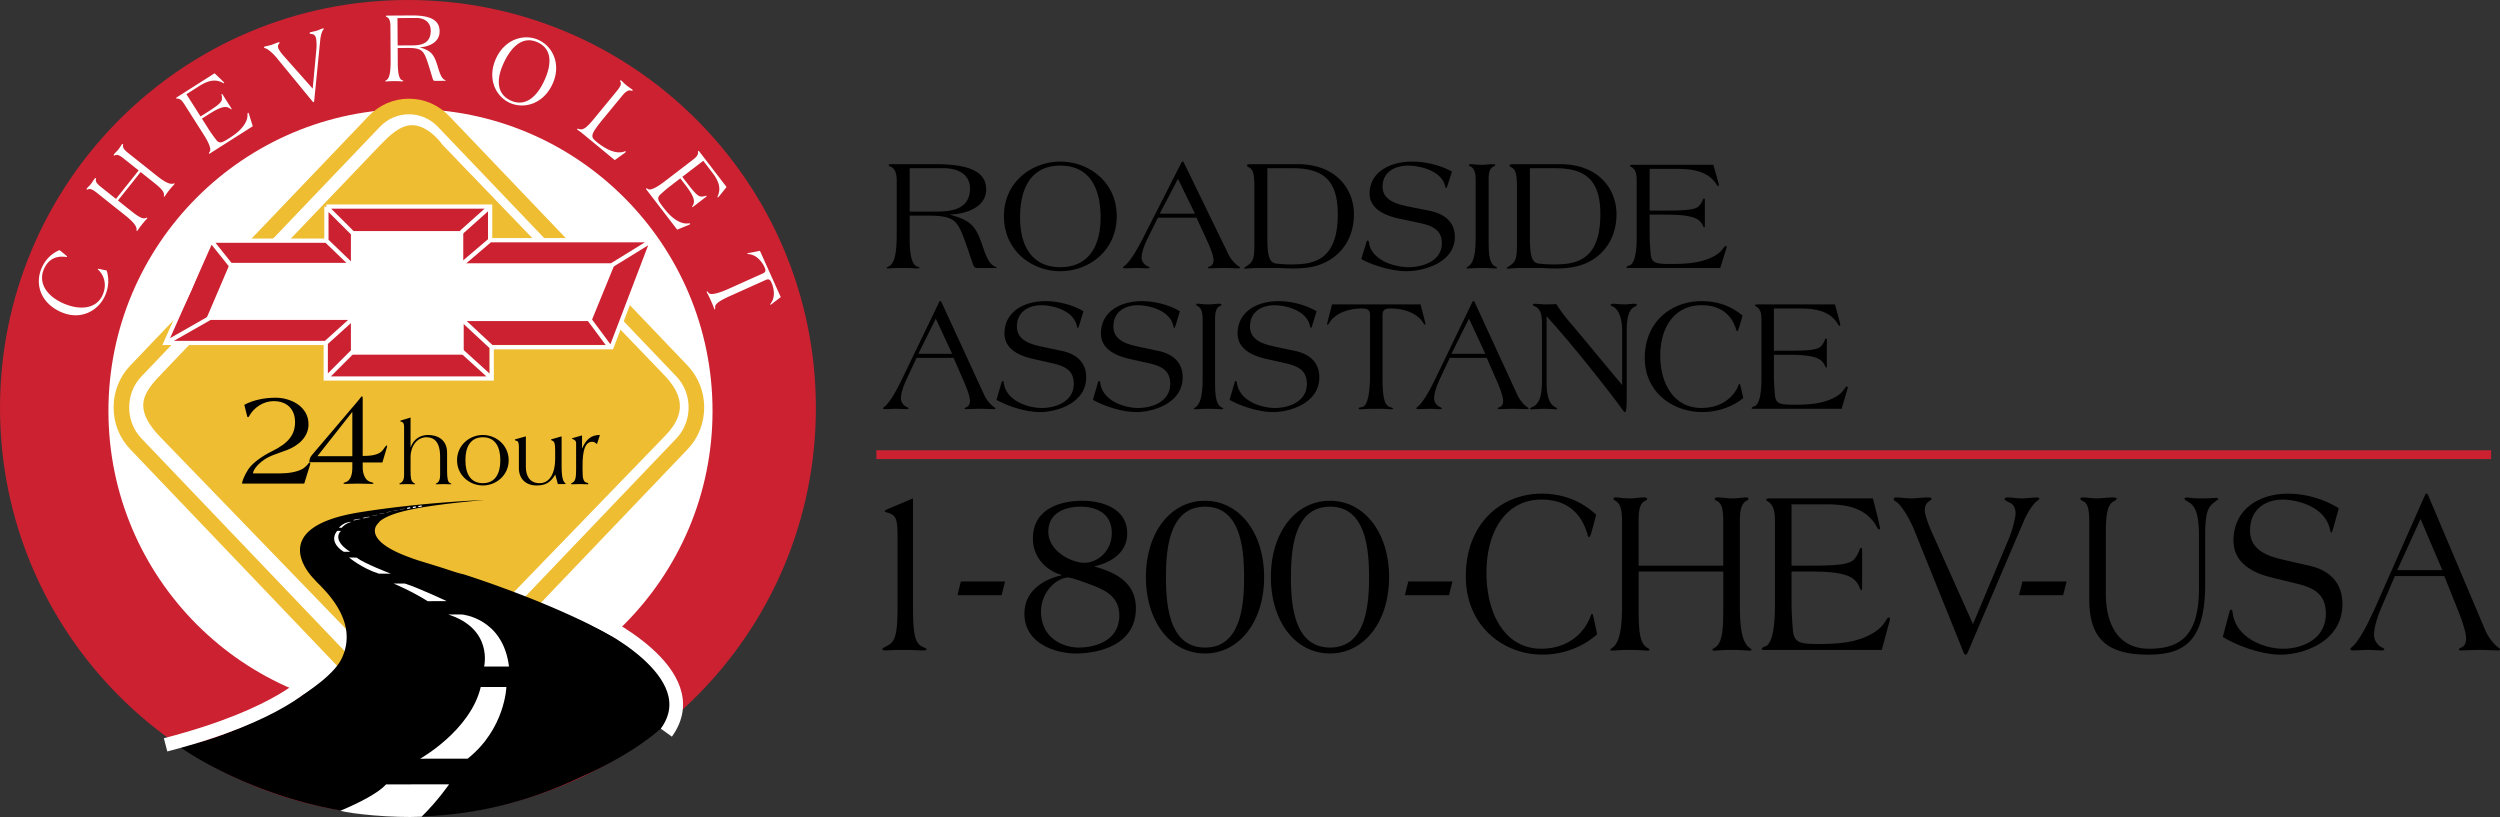 <svg xmlns="http://www.w3.org/2000/svg" width="2500" height="817" viewBox="0 0 447.938 146.386"><rect x="0" y="0" width="447.938" height="146.386" fill="#333333" stroke="none"/><path fill="none" stroke="#cc2131" stroke-width="1.581" d="M157.021 81.467h289.328"/><path d="M162.993 42.846c0 2.312.243 4.535 1.351 4.91.189.058.433.145.433.232 0 .058-.216.115-.541.115-.271 0-.757-.086-2.378-.086-2.026 0-2.647.086-2.756.086-.108 0-.243-.028-.243-.115 0-.058.243-.174.433-.29.919-.49 1.378-2.022 1.378-5.747v-9.59c0-.924-.162-2.108-1.054-2.483-.297-.116-.405-.231-.405-.318s.135-.144.541-.144h7.945c7.188 0 8.999 2.021 8.999 4.534 0 3.668-4.703 4.477-6.405 4.477v.058c3.108.924 4.325 1.53 5.514 4.881.513 1.386 1.053 3.466 2.106 4.188.46.318.649.232.649.376 0 .058-.026.086-.188.086h-3.108c-.594 0-.729-.058-.973-.78-.595-1.762-1.433-4.274-2-5.603-1.081-2.514-2.108-3.004-6.351-3.004h-2.946v4.217h-.001zm0-4.938h5c2.729 0 5.81-.548 5.81-4.13 0-2.656-2.378-3.64-4.648-3.64h-6.161v7.77h-.001zM179.879 38.716c0-6.123 5.026-9.761 10.106-9.761 5.081 0 10.107 3.638 10.107 9.761 0 6.238-5.026 9.878-10.107 9.878-5.08 0-10.106-3.64-10.106-9.878zm17.321.26c0-5.429-2.08-9.3-7.215-9.3-5.134 0-7.215 3.871-7.215 9.3 0 5.026 2.081 8.896 7.215 8.896 5.136 0 7.215-3.87 7.215-8.896zM207.464 39.005l-1.729 3.495c-.54 1.067-1.188 2.57-1.188 3.696 0 .491.269.954.674 1.271.325.26.757.318.757.49 0 .088-.162.116-.405.116-.649 0-1.269-.058-1.891-.058-.648 0-1.324.058-1.973.058-.244 0-.487 0-.487-.145 0-.174.406-.376.568-.549 1.108-1.126 2.135-3.061 2.784-4.274l7.107-13.979c.055-.116.108-.172.188-.172h.054c.083 0 .19.114.19.172l7.973 16.405c.377.78 1.025 1.589 1.701 2.079.244.174.406.261.406.318 0 .058-.027.145-.271.145-.783 0-1.702-.058-2.539-.058-.838 0-1.973.058-2.73.058-.135 0-.216-.028-.216-.086 0-.174.243-.202.514-.348.243-.144.486-.403.486-1.04 0-.778-.595-2.28-1.297-3.782l-1.756-3.812h-6.92zm3.596-6.96l-3.271 6.238h6.323l-3.052-6.238zM224.756 33.402c0-2.599-.352-3.09-1.027-3.437-.161-.116-.297-.174-.297-.318 0-.116.083-.23.812-.23h8.296c6.702 0 10.053 4.332 10.053 8.982 0 5.284-3.514 9.154-8.918 9.617-.676.058-1.379.086-2.081.086-.701 0-1.918-.086-3.161-.086h-3.081c-1.162 0-1.891.116-2.215.116-.108 0-.189-.029-.189-.086 0-.116.108-.174.297-.29 1.431-.866 1.512-1.53 1.512-4.534v-9.82h-.001zm2.324 9.3c0 3.582.514 4.42 1.676 4.535 1.108.116 1.865.144 2.515.144.674 0 1.35-.028 2.025-.086 3.838-.346 6.404-2.513 6.404-8.924 0-6.064-2.621-8.232-8.081-8.232h-4.539v12.563zM250.859 39.208c-2.216-.462-5.458-1.531-5.458-4.535 0-3.726 3.459-5.718 7.674-5.718 2.324 0 5.026.634 7.081 1.79l-.757 2.368c-.108.317-.216.606-.297.606-.082 0-.136-.26-.244-.606-.811-2.658-4.648-3.438-6.593-3.438-1.974 0-4.541.896-4.541 3.784 0 2.772 3.325 3.264 5.216 3.668l3.188.636c2.405.49 4.541 1.79 4.541 4.678 0 4.592-5.541 6.152-8.621 6.152-2.513 0-5.703-.924-7.863-2.022-.189-.086-.271-.144-.271-.173 0-.028.026-.115.055-.173l.891-2.917c.027-.115.108-.202.217-.202.081 0 .162.087.189.232.351 3.234 4.485 4.534 7.106 4.534 2.485 0 5.973-1.068 5.973-4.274 0-2.514-1.838-3.178-4.081-3.668l-3.405-.722zM264.399 32.333c0-.924-.054-2.166-1-2.542-.108-.058-.189-.086-.189-.202 0-.172.081-.172.433-.172.324 0 .919.114 1.919.114.622 0 1.27-.114 1.891-.114.108 0 .46 0 .46.144 0 .115-.054.203-.189.23-.919.29-1 1.416-1 2.542V42.5c0 2.628 0 4.678 1.216 5.256.217.086.298.174.298.26 0 .058-.135.086-.298.086-.243 0-1.081-.086-2.377-.086-1.514 0-2.243.086-2.486.086-.216 0-.324-.028-.324-.115 0-.058.189-.146.378-.29 1.189-.809 1.271-3.35 1.271-5.198V32.333h-.003zM271.8 33.402c0-2.599-.352-3.09-1.026-3.437-.162-.116-.298-.174-.298-.318 0-.116.082-.23.811-.23h8.297c6.701 0 10.052 4.332 10.052 8.982 0 5.284-3.513 9.154-8.918 9.617a24.45 24.45 0 0 1-2.08.086c-.702 0-1.919-.086-3.162-.086h-3.081c-1.16 0-1.891.116-2.215.116-.108 0-.189-.029-.189-.086 0-.116.108-.174.297-.29 1.433-.866 1.514-1.53 1.514-4.534v-9.82h-.002zm2.323 9.3c0 3.582.514 4.42 1.676 4.535 1.108.116 1.865.144 2.514.144.676 0 1.352-.028 2.027-.086 3.837-.346 6.404-2.513 6.404-8.924 0-6.064-2.622-8.232-8.08-8.232h-4.541v12.563zM295.578 42.211c0 1.127.081 2.223.189 3.351.162 1.588.919 1.732 3.677 1.732 2.621 0 5.566-.144 7.917-1.53.865-.521 1.162-.954 1.622-1.561.081-.085.162-.144.243-.144s.135.058.135.144c0 .087 0 .202-.054.347l-1.081 3.466h-16.431c-.271 0-.379 0-.379-.086 0-.116.136-.26.487-.346 1.27-.375 1.351-3.668 1.351-5.026v-10.08c0-1.098-.053-2.08-1.026-2.599-.108-.058-.189-.088-.189-.174 0-.174.324-.174.567-.174h14.377l.486 1.676c.216.722.514 1.876.514 1.993 0 .087-.081.116-.163.116-.081 0-.188-.144-.27-.29-1.379-2.137-3.757-2.772-7.054-2.772h-4.919v7.48h2.622c3.891 0 5.539-.144 6.188-.808.405-.434.567-.75.756-1.212.055-.088.108-.146.189-.146.136 0 .136.174.136.462v4.246c0 .174 0 .462-.108.462-.054 0-.108-.058-.162-.144-.188-.434-.379-.809-.919-1.214-1.296-.924-4.485-.924-6.08-.924h-2.622v3.755h.001zM164.226 64.127l-1.659 3.536c-.519 1.082-1.14 2.601-1.14 3.741 0 .497.26.964.648 1.285.31.263.726.322.726.497 0 .088-.156.117-.39.117-.622 0-1.217-.06-1.813-.06-.623 0-1.27.06-1.892.06-.233 0-.467 0-.467-.146 0-.175.389-.379.544-.555 1.063-1.14 2.048-3.098 2.669-4.326l6.818-14.145c.051-.117.103-.175.18-.175h.053c.077 0 .182.117.182.175l7.646 16.6c.362.79.984 1.607 1.633 2.104.233.176.389.264.389.322 0 .06-.025.146-.26.146-.75 0-1.632-.06-2.436-.06s-1.892.06-2.618.06c-.129 0-.208-.029-.208-.087 0-.177.233-.205.492-.352.233-.146.467-.409.467-1.052 0-.789-.57-2.309-1.245-3.829l-1.685-3.857h-6.634v.001zm3.447-7.043l-3.135 6.312h6.064l-2.929-6.312zM185.211 64.332c-2.125-.468-5.234-1.55-5.234-4.588 0-3.77 3.317-5.787 7.36-5.787 2.229 0 4.82.644 6.791 1.812l-.726 2.397c-.104.321-.207.614-.286.614-.077 0-.128-.264-.232-.614-.778-2.689-4.458-3.478-6.323-3.478-1.892 0-4.356.906-4.356 3.828 0 2.806 3.188 3.303 5.003 3.712l3.058.644c2.308.497 4.354 1.811 4.354 4.734 0 4.646-5.313 6.226-8.267 6.226-2.411 0-5.469-.936-7.543-2.047-.18-.087-.259-.147-.259-.175 0-.029.026-.118.053-.176l.855-2.951c.025-.117.104-.205.207-.205.077 0 .156.088.182.235.337 3.273 4.302 4.588 6.816 4.588 2.385 0 5.729-1.082 5.729-4.326 0-2.542-1.763-3.215-3.914-3.711l-3.268-.732zM202.497 64.332c-2.126-.468-5.236-1.55-5.236-4.588 0-3.77 3.318-5.787 7.361-5.787 2.229 0 4.821.644 6.79 1.812l-.726 2.397c-.104.321-.208.614-.285.614-.078 0-.13-.264-.232-.614-.779-2.689-4.458-3.478-6.324-3.478-1.893 0-4.354.906-4.354 3.828 0 2.806 3.188 3.303 5.002 3.712l3.058.644c2.306.497 4.354 1.811 4.354 4.734 0 4.646-5.313 6.226-8.268 6.226-2.411 0-5.469-.936-7.542-2.047-.182-.087-.259-.147-.259-.175a.66.66 0 0 1 .052-.176l.854-2.951c.027-.117.104-.205.207-.205.079 0 .156.088.182.235.337 3.273 4.303 4.588 6.816 4.588 2.385 0 5.729-1.082 5.729-4.326 0-2.542-1.762-3.215-3.914-3.711l-3.265-.732zM215.479 57.377c0-.936-.053-2.192-.959-2.573-.104-.058-.182-.088-.182-.204 0-.177.079-.177.416-.177.311 0 .881.118 1.84.118.597 0 1.218-.118 1.814-.118.103 0 .44 0 .44.146 0 .118-.051.206-.181.234-.881.293-.959 1.432-.959 2.573v10.286c0 2.66 0 4.735 1.166 5.319.208.088.286.175.286.262 0 .06-.13.088-.286.088-.233 0-1.036-.088-2.28-.088-1.451 0-2.151.088-2.384.088-.207 0-.312-.028-.312-.115 0-.06.182-.146.364-.293 1.14-.818 1.218-3.39 1.218-5.261V57.377h-.001zM226.979 64.332c-2.125-.468-5.234-1.55-5.234-4.588 0-3.77 3.317-5.787 7.359-5.787 2.229 0 4.821.644 6.791 1.812l-.725 2.397c-.104.321-.209.614-.286.614s-.13-.264-.232-.614c-.777-2.689-4.459-3.478-6.325-3.478-1.892 0-4.354.906-4.354 3.828 0 2.806 3.188 3.303 5.002 3.712l3.059.644c2.307.497 4.354 1.811 4.354 4.734 0 4.646-5.312 6.226-8.268 6.226-2.409 0-5.468-.936-7.542-2.047-.181-.087-.259-.147-.259-.175a.66.66 0 0 1 .052-.176l.856-2.951c.026-.117.103-.205.207-.205.078 0 .156.088.182.235.336 3.273 4.302 4.588 6.816 4.588 2.385 0 5.728-1.082 5.728-4.326 0-2.542-1.762-3.215-3.913-3.711l-3.268-.732zM254.528 54.542l.828 3.245c.026.116.053.203.053.292 0 .058 0 .115-.053.115-.103 0-.207-.145-.336-.32-1.14-1.929-3.811-2.601-5.754-2.601-.907 0-1.555.087-1.555 1.198v11.047c0 3.652.337 5.026 1.243 5.377.39.145.649.262.649.322 0 .087-.105.115-.287.115-.181 0-.803-.088-2.616-.088-2.048 0-2.747.088-3.007.088-.208 0-.233-.088-.233-.175 0-.146.285-.146.648-.233 1.036-.293 1.374-2.893 1.374-5.933v-10.52c0-1.111-.648-1.198-1.556-1.198-1.944 0-4.614.672-5.755 2.601-.128.176-.232.32-.336.32-.053 0-.053-.058-.053-.115 0-.089.026-.176.053-.292l.83-3.245h15.863zM259.757 64.127l-1.657 3.536c-.519 1.082-1.141 2.601-1.141 3.741 0 .497.259.964.647 1.285.312.263.726.322.726.497 0 .088-.155.117-.389.117-.623 0-1.219-.06-1.814-.06-.622 0-1.269.06-1.892.06-.233 0-.466 0-.466-.146 0-.175.389-.379.544-.555 1.062-1.14 2.047-3.098 2.669-4.326l6.817-14.145c.051-.117.103-.175.182-.175h.051c.077 0 .182.117.182.175l7.646 16.6c.361.79.984 1.607 1.632 2.104.233.176.389.264.389.322 0 .06-.026.146-.259.146-.752 0-1.634-.06-2.437-.06s-1.892.06-2.618.06c-.13 0-.207-.029-.207-.087 0-.177.233-.205.493-.352.232-.146.466-.409.466-1.052 0-.789-.57-2.309-1.245-3.829l-1.683-3.857h-6.636v.001zm3.448-7.043l-3.137 6.312h6.064l-2.927-6.312zM276.285 57.932c-.025-1.549-.207-2.631-1.398-3.098-.13-.058-.233-.146-.233-.205 0-.116.052-.205.336-.205.26 0 1.296.118 1.918.118.648 0 1.4-.028 1.944-.058.934 1.491 2.021 2.834 3.163 4.12l8.629 10.375v-9.761c0-2.484-.751-3.712-1.45-4.179-.337-.205-.596-.205-.596-.35 0-.146.154-.264.44-.264.388 0 1.503.118 2.021.118.543 0 1.243-.118 1.788-.118.362 0 .439.146.439.234s-.128.175-.414.322c-.647.292-1.399 1.081-1.399 4.237v11.836c0 1.549-.078 2.778-.26 2.778h-.052c-.259 0-.569-.674-2.176-2.749-3.162-4.091-7.827-9.996-11.871-14.408v11.894c0 2.981.752 3.859 1.322 4.239.363.263.544.263.544.41 0 .087-.078.115-.208.115-.311 0-1.141-.088-2.073-.088-.543 0-1.97.088-2.281.088-.182 0-.283-.028-.283-.115 0-.177.646-.293 1.035-.673.83-.818 1.114-1.987 1.114-4.587V57.932h.001zM311.732 58.253c-.207.672-.336 1.081-.466 1.081-.052 0-.156-.117-.182-.263-1.036-3.39-3.577-4.384-6.221-4.384-4.717 0-7.386 3.828-7.386 9.03 0 5.085 2.487 9.381 7.36 9.381 3.447 0 5.65-1.783 6.558-3.829.103-.263.155-.467.284-.467.078 0 .13.175.26.702l.415 1.812c-2.127 1.723-4.769 2.514-7.387 2.514-5.028 0-10.265-3.362-10.265-9.674 0-6.576 4.821-10.2 10.187-10.2 2.825 0 5.313.876 7.334 2.601l-.491 1.696zM317.841 67.371c0 1.141.078 2.251.181 3.39.156 1.607.882 1.754 3.525 1.754 2.515 0 5.339-.147 7.594-1.55.83-.524 1.115-.964 1.555-1.577.079-.087.156-.146.234-.146.077 0 .129.058.129.146 0 .087 0 .205-.052.351l-1.036 3.505h-15.759c-.259 0-.362 0-.362-.087 0-.117.13-.262.467-.35 1.218-.379 1.296-3.712 1.296-5.085v-10.2c0-1.111-.053-2.104-.985-2.63-.104-.059-.182-.088-.182-.176 0-.175.312-.175.544-.175h13.789l.467 1.695c.207.731.492 1.899.492 2.017 0 .087-.078.117-.156.117-.077 0-.181-.147-.259-.292-1.322-2.164-3.603-2.806-6.765-2.806h-4.717v7.569h2.515c3.731 0 5.312-.147 5.935-.819.389-.438.544-.759.727-1.228.051-.088.103-.145.181-.145.13 0 .13.175.13.467v4.296c0 .175 0 .467-.104.467-.051 0-.104-.058-.155-.146-.182-.439-.363-.818-.88-1.228-1.245-.935-4.303-.935-5.832-.935h-2.515v3.801h-.002zM163.584 108.77c0 5.938.623 6.616 1.901 7.212.31.127.552.212.519.381 0 .127-.243.17-.624.17-.863 0-1.865-.085-3.178-.085-2.281 0-3.041.085-3.421.085-.484 0-.691-.085-.691-.213 0-.168.276-.296.761-.551 1.485-.721 1.969-1.781 1.969-7.041V96.3c0-3.31-.242-3.987-1.796-4.455-.312-.085-.484-.085-.484-.211 0-.212.242-.297.622-.467l4.422-1.866v19.469zM171.547 106.648l.621-2.459h7.913l-.623 2.459h-7.911zM193.985 89.726c3.006 0 7.982 1.102 7.982 5.854 0 3.732-3.42 5.386-5.943 5.896l-.068-.085h.068v.085c3.214.933 7.499 2.502 7.499 7.507 0 6.617-6.668 8.103-10.781 8.103-3.489 0-9.19-1.698-9.19-7.126 0-4.285 3.732-6.236 6.635-6.872v-.085c-2.488-.678-5.114-2.969-5.114-6.489-.001-5.517 5.147-6.788 8.912-6.788zm6.565 20.572c0-3.012-1.934-4.2-3.973-5.091-.898-.382-4.664-1.823-5.355-1.738-2.453.338-4.698 3.01-4.698 6.106 0 4.54 3.663 6.448 6.806 6.448 2.902 0 7.22-1.23 7.22-5.725zm-6.253-9.461c2.383 0 4.906-2.119 4.906-5.301 0-3.776-3.075-4.752-5.598-4.752-2.349 0-5.77.85-5.77 4.497 0 3.478 4.147 5.556 6.462 5.556zM226.5 103.426v-.042c0 8.016-4.457 13.7-10.606 13.7-6.15 0-10.571-5.685-10.571-13.7 0-7.975 4.421-13.658 10.571-13.658 6.149 0 10.606 5.683 10.606 13.7zm-17.586 0c0 4.963.554 12.598 7.015 12.598 6.426 0 6.979-7.635 6.979-12.598s-.553-12.642-6.979-12.642c-6.462 0-7.015 7.679-7.015 12.642zM248.892 103.426v-.042c0 8.016-4.457 13.7-10.606 13.7-6.15 0-10.573-5.685-10.573-13.7 0-7.975 4.423-13.658 10.573-13.658 6.149 0 10.606 5.683 10.606 13.7zm-17.586 0c0 4.963.553 12.598 7.013 12.598 6.427 0 6.98-7.635 6.98-12.598s-.554-12.642-6.98-12.642c-6.461 0-7.013 7.679-7.013 12.642zM251.708 106.648l.623-2.459h7.912l-.622 2.459h-7.913zM285.341 94.688c-.275.975-.449 1.568-.621 1.568-.069 0-.207-.17-.242-.383-1.382-4.92-4.768-6.361-8.291-6.361-6.289 0-9.848 5.557-9.848 13.105 0 7.382 3.317 13.617 9.812 13.617 4.595 0 7.532-2.588 8.74-5.557.14-.381.208-.679.381-.679.104 0 .173.255.346 1.019l.553 2.629c-2.834 2.504-6.357 3.647-9.847 3.647-6.703 0-13.683-4.878-13.683-14.039 0-9.543 6.426-14.804 13.578-14.804 3.766 0 7.084 1.273 9.777 3.775l-.655 2.463zM290.626 93.415c0-1.357-.069-3.182-1.278-3.732-.139-.085-.242-.127-.242-.298 0-.254.104-.254.553-.254.415 0 1.175.17 2.453.17.795 0 1.624-.17 2.418-.17.139 0 .588 0 .588.212 0 .17-.069.298-.241.34-1.176.424-1.278 2.077-1.278 3.732v7.933h15.167v-7.933c0-1.655-.104-3.309-1.278-3.732-.173-.042-.242-.17-.242-.34 0-.212.449-.212.587-.212.796 0 1.624.17 2.42.17 1.277 0 2.037-.17 2.453-.17.447 0 .552 0 .552.254 0 .171-.104.213-.241.298-1.209.551-1.278 2.375-1.278 3.732v14.932c0 2.714.103 6.446 1.624 7.635.24.212.482.338.482.423 0 .128-.138.17-.414.17-.311 0-1.243-.127-3.178-.127-1.659 0-2.73.127-3.042.127-.206 0-.379-.042-.379-.127 0-.128.103-.254.379-.382 1.556-.848 1.556-3.859 1.556-7.719v-5.939H293.6v5.939c0 3.859 0 6.871 1.554 7.719.277.128.381.254.381.382 0 .085-.173.127-.381.127-.311 0-1.381-.127-3.04-.127-1.935 0-2.868.127-3.179.127-.276 0-.415-.042-.415-.17 0-.085.242-.211.484-.423 1.52-1.188 1.624-4.921 1.624-7.635V93.415h-.002zM320.998 107.921c0 1.654.103 3.268.241 4.921.208 2.333 1.174 2.544 4.699 2.544 3.352 0 7.117-.211 10.123-2.246 1.105-.764 1.485-1.4 2.073-2.291.103-.128.207-.213.311-.213s.173.085.173.213c0 .127 0 .297-.069.508l-1.382 5.091h-21.008c-.345 0-.482 0-.482-.128 0-.168.173-.381.622-.508 1.624-.551 1.727-5.387 1.727-7.381V93.628c0-1.613-.067-3.055-1.312-3.818-.139-.084-.243-.127-.243-.254 0-.255.415-.255.727-.255h18.38l.622 2.459c.276 1.061.657 2.759.657 2.929 0 .126-.104.168-.208.168-.103 0-.241-.211-.345-.424-1.763-3.139-4.803-4.072-9.018-4.072h-6.288v10.987h3.351c4.975 0 7.083-.213 7.912-1.188.519-.636.726-1.104.968-1.781.069-.127.138-.213.242-.213.172 0 .172.256.172.679v6.236c0 .255 0 .678-.138.678-.068 0-.139-.085-.207-.212-.242-.637-.483-1.188-1.175-1.781-1.659-1.357-5.736-1.357-7.774-1.357h-3.351v5.512zM352.612 116.787c-.105.255-.209.508-.382.508h-.067c-.175 0-.277-.253-.382-.508l-8.707-21.591c-1.001-2.502-2.313-4.412-3.04-5.09-.449-.339-.726-.424-.726-.637 0-.254.14-.339.312-.339.934 0 1.899.17 2.867.17.898 0 1.866-.17 2.798-.17.416 0 .796 0 .796.297 0 .17-.312.255-.587.509-.312.255-.622.637-.622 1.527 0 .466.311 1.738 1.209 3.775l7.428 16.585 6.393-15.228c.863-2.036 1.244-4.242 1.244-4.539 0-1.061-.415-1.697-.969-1.951-.587-.297-1.001-.466-1.001-.679 0-.17.207-.297.414-.297.898 0 1.831.17 2.729.17.864 0 1.797-.17 2.695-.17.207 0 .38.085.38.254 0 .171-.312.213-.863.807-.898 1.018-1.555 2.29-2.108 3.604l-9.811 22.993zM361.75 106.648l.622-2.459h7.912l-.622 2.459h-7.912zM374.343 93.415c0-3.012-.622-3.352-1.071-3.605-.347-.169-.519-.254-.519-.425 0-.127.069-.254.379-.254.829 0 1.729.17 2.558.17s1.728-.17 3.04-.17c.242 0 .519.085.519.212 0 .085-.104.298-.483.467-1.383.594-1.451 3.309-1.451 5.938v10.648c0 5.726 2.419 9.84 7.705 9.84 5.423 0 8.981-2.078 8.981-10.815v-9.29c0-3.69-.517-5.43-1.899-6.193-.518-.296-.691-.424-.691-.594s.312-.212.415-.212c.312 0 .795.17 2.8.17.897 0 2.176-.085 2.453-.085.274 0 .379.085.379.169 0 .128-.311.298-.588.509-1.312.934-1.762 1.994-1.762 6.236v8.567c0 10.394-3.904 12.598-10.261 12.598-7.947 0-10.503-3.478-10.503-9.924V93.415h-.001zM407.164 103.511c-2.832-.68-6.979-2.248-6.979-6.66 0-5.472 4.423-8.398 9.812-8.398 2.972 0 6.427.933 9.052 2.63l-.966 3.479c-.14.466-.277.891-.38.891-.104 0-.174-.382-.312-.891-1.037-3.902-5.943-5.048-8.431-5.048-2.522 0-5.804 1.314-5.804 5.557 0 4.072 4.25 4.793 6.668 5.388l4.077.933c3.075.721 5.803 2.629 5.803 6.872 0 6.744-7.082 9.033-11.021 9.033-3.214 0-7.289-1.356-10.055-2.968-.242-.127-.345-.212-.345-.255 0-.042.034-.17.068-.255l1.14-4.285c.035-.168.14-.295.277-.295.104 0 .207.127.242.338.449 4.752 5.734 6.66 9.086 6.66 3.18 0 7.637-1.569 7.637-6.277 0-3.69-2.351-4.666-5.218-5.387l-4.351-1.062zM429.107 103.214l-2.211 5.133c-.69 1.568-1.521 3.774-1.521 5.429 0 .72.347 1.399.864 1.866.415.382.968.467.968.721 0 .127-.208.17-.519.17-.829 0-1.623-.085-2.419-.085-.829 0-1.691.085-2.521.085-.312 0-.621 0-.621-.213 0-.254.518-.551.725-.806 1.417-1.653 2.729-4.495 3.559-6.276l9.086-20.53c.07-.17.14-.255.242-.255h.069c.104 0 .242.17.242.255l10.192 24.093c.484 1.145 1.312 2.333 2.177 3.054.312.255.519.382.519.466 0 .085-.035.213-.347.213-1.001 0-2.176-.085-3.247-.085-1.07 0-2.522.085-3.489.085-.174 0-.276-.043-.276-.128 0-.253.31-.296.656-.508.312-.213.621-.594.621-1.526 0-1.146-.759-3.352-1.657-5.558l-2.246-5.599h-8.846v-.001zm4.596-10.224l-4.18 9.163h8.084l-3.904-9.163z"/><path d="M79.589 117.091a8.813 8.813 0 0 1-6.274 2.599 8.814 8.814 0 0 1-6.273-2.599l-43.02-43.02a8.815 8.815 0 0 1-2.599-6.274 8.81 8.81 0 0 1 2.599-6.273l43.02-43.02a8.814 8.814 0 0 1 6.273-2.599 8.81 8.81 0 0 1 6.274 2.599l43.02 43.02c3.458 3.46 3.458 9.088 0 12.548l-43.02 43.019z" fill="#fff" stroke="#c99945" stroke-width="1.715" stroke-miterlimit="2.613"/><path d="M73.093 146.185c40.367 0 73.093-32.725 73.093-73.092S113.459 0 73.093 0C32.726 0 0 32.726 0 73.093c0 40.367 32.726 73.092 73.093 73.092z" fill="#cc2131"/><path d="M73.548 127.763c29.889 0 54.121-24.229 54.121-54.119s-24.231-54.12-54.121-54.12-54.12 24.23-54.12 54.12c0 29.889 24.231 54.119 54.12 54.119z" fill="#fff"/><path d="M79.493 124.221c-1.663 1.741-3.668 1.315-6.021 1.315-2.353 0-4.771.426-6.436-1.315L24.331 79.519C22.667 77.777 21.75 75.464 21.75 73c0-2.462.917-4.777 2.581-6.519L67.037 21.78c1.664-1.742 3.875-2.701 6.229-2.701 2.353 0 4.564.959 6.227 2.701l42.708 44.702c3.435 3.595 3.435 9.443 0 13.037l-42.708 44.702z" fill="#fff" stroke="#eebd31" stroke-width="2.793" stroke-miterlimit="2.613"/><path d="M79.567 119.022c-1.529 1.58-3.563 2.451-5.727 2.451s-4.197-.871-5.727-2.451l-39.272-40.59c-1.529-1.582-3.174-3.604-3.174-5.84 0-2.236 1.954-4.246 3.484-5.827l38.962-40.762c1.529-1.582 3.528-3.576 5.691-3.576 2.164 0 4.234 1.794 5.51 3.547l39.271 40.791c4.56 4.497 3.99 7.981.253 11.667l-39.271 40.59z" fill="#eebd31"/><path d="M73.561 80.075h.047c.516-1.397 1.688-2.14 3.093-2.14 1.641 0 3.407.808 3.407 3.176v3.226c0 1.3.109 1.989.484 2.188.171.098.296.148.296.181 0 .05-.092.066-.156.066-.171 0-.749-.033-1.249-.033s-1.079.033-1.297.033c-.062 0-.109 0-.109-.066 0-.083.14-.099.265-.181.438-.312.516-.888.516-1.432v-3.225c0-2.797-1.14-3.521-2.468-3.521-1.673 0-2.83 1.613-2.83 3.554v2.533c0 1.202.079 1.76.563 2.09.156.098.281.165.281.197 0 .05-.046.05-.125.05-.265 0-.843-.033-1.297-.033-.454 0-1.031.033-1.296.033-.079 0-.141-.017-.141-.082 0-.051.141-.1.297-.198.484-.297.562-.854.562-1.398v-8.67c0-.444-.125-.807-.562-.889-.063-.017-.14-.032-.14-.099 0-.032.094-.099.14-.099l1.718-.526v5.265h.001zM86.517 77.936c2.359 0 4.624 1.81 4.624 4.525 0 2.715-2.265 4.524-4.624 4.524-2.359 0-4.625-1.81-4.625-4.524 0-2.716 2.265-4.525 4.625-4.525zm0 8.637c2.312 0 3.14-1.875 3.125-4.112.016-2.238-.812-4.113-3.125-4.113-2.313 0-3.141 1.875-3.125 4.113-.016 2.237.812 4.112 3.125 4.112zM94.222 78.183v5.512c0 1.513.656 2.879 2.453 2.879 1.937 0 2.796-1.99 2.796-4.311v-1.611c0-1.218-.125-1.498-.499-1.694-.109-.05-.251-.083-.251-.182 0-.032.032-.049.142-.083l1.765-.51v5.512c0 .79.047 2.32.547 2.781.109.114.173.146.173.197 0 .049-.079.065-.25.065h-1.142l-.468-1.712c-.827 1.382-1.672 1.959-3.342 1.959-2.001 0-3.173-1.268-3.173-3.077V80.19c0-.954-.14-1.151-.453-1.217-.187-.051-.28-.083-.28-.182 0-.049.077-.083.171-.1l1.811-.508zM106.958 79.582c-.188-.165-.421-.429-.844-.429-1.312 0-1.733 1.662-1.733 4.262v1.004c0 1.218.14 1.989.766 2.072.171.017.265.082.265.198 0 .082-.046.082-.125.082-.265 0-.843-.033-1.389-.033-.548 0-1.125.033-1.392.033-.077 0-.187-.033-.187-.082 0-.067.109-.148.265-.214.5-.264.641-.839.641-2.353v-4.771c0-.329-.267-.543-.532-.643-.125-.031-.234-.099-.234-.131s.094-.065.204-.099l1.624-.461v2.304h.032c.703-1.613 1.625-2.387 3.171-2.387l-.532 1.648zM43.356 86.65c0-.268.348-1.344 1.113-2.539.834-1.246 2.621-2.444 4.198-3.226 3.085-1.49 4.199-3.053 4.199-5.252 0-2.442-1.577-3.761-3.828-3.761-1.831 0-3.571 1.123-4.453 2.783-.023.049-.069.099-.138.099-.07 0-.141-.05-.141-.099l-.533-2.125c1.694-.903 3.735-1.27 5.614-1.27 2.668 0 5.892 1.539 5.892 4.763 0 2.346-1.926 3.885-3.874 4.617l-2.414.88c-2.296.831-3.664 2.59-3.664 3.298h4.941c1.206 0 2.9-.196 3.99-.83.278-.172.881-.71 1.043-1.003.07-.071.093-.121.162-.121.093 0 .139.097.139.17 0 .122-.046.22-.139.538l-.951 3.077H43.356v.001z"/><path d="M64.985 82.865v.903c0 1.172.488 2.297 1.277 2.541.347.122.648.171.648.268 0 .098-.023.122-.278.122-1.021 0-1.693-.049-2.575-.049s-1.554.049-2.134.049c-.255 0-.371 0-.371-.122 0-.097.139-.097.417-.194.766-.294 1.16-1.173 1.16-2.614v-.952h-7.702c0-.807.349-1.149.719-1.588l7.934-9.331c.208-.245.395-.514.581-.734.046-.074.116-.146.185-.146.07 0 .139.073.139.367v10.308c1.044 0 2.877-.048 3.597-1.05.185-.27.37-.513.486-.659.118-.122.187-.171.233-.171.047 0 .069.024.069.073 0 .024 0 .073-.046.269l-.812 2.712h-3.527v-.002zm-8.118-1.124h6.263V73.85h-.047l-6.216 7.891z"/><path d="M11.515 45.496c.335.279.538.45.509.518-.013.026-.103.053-.192.029-2.175-.314-3.333.766-3.946 2.151-1.096 2.471.468 4.836 3.436 6.151 2.901 1.284 5.929 1.065 7.061-1.487.801-1.806.295-3.411-.662-4.403-.124-.12-.229-.2-.199-.267.018-.041.13-.024.459.041l1.13.241c.49 1.548.327 3.133-.282 4.503-1.167 2.635-4.3 4.529-7.901 2.935-3.751-1.662-4.698-5.102-3.453-7.913.657-1.479 1.734-2.561 3.187-3.185l.853.686zM17.319 34.516c-.457-.363-1.089-.829-1.599-.569-.065.023-.107.046-.165.001-.085-.068-.057-.103.063-.255.111-.139.371-.35.714-.78.212-.267.377-.592.591-.857.036-.046.156-.198.227-.142.058.046.081.103.05.172-.172.508.356.987.913 1.43l2.669 2.123 4.062-5.1-2.669-2.124c-.556-.443-1.14-.851-1.599-.569-.061.046-.121.035-.179-.01-.071-.057.049-.208.086-.259.212-.267.492-.501.704-.768.343-.431.489-.732.602-.866.119-.152.147-.187.232-.119.058.045.044.091.036.161-.139.555.457 1.066.913 1.43l5.023 3.998c.914.727 2.197 1.691 3.004 1.499.135-.025.243-.071.271-.049.042.035.021.092-.054.18-.083.106-.375.385-.895 1.036-.443.558-.687.951-.771 1.061-.056.07-.116.116-.145.093-.042-.034-.058-.104-.026-.229.131-.75-.882-1.556-2.181-2.591l-1.997-1.59-4.062 5.101 1.998 1.59c1.299 1.033 2.311 1.84 3.013 1.544.12-.058.191-.058.235-.024.027.023-.004.093-.061.161-.083.104-.412.432-.855.989-.519.651-.726.999-.809 1.103-.075.094-.126.129-.168.095-.028-.023-.007-.139-.014-.277.008-.829-1.221-1.863-2.134-2.591l-5.023-3.998zM37.455 23.254c.382.6.792 1.161 1.224 1.729.613.799 1.013.653 2.292-.16 1.216-.772 2.533-1.718 3.154-3.15.225-.532.216-.85.223-1.309.009-.069.027-.125.064-.148.037-.024.083-.009.112.036.03.046.068.108.093.202l.673 2.164-7.623 4.845c-.125.08-.175.11-.205.065-.039-.062-.025-.178.108-.328.462-.576-.617-2.353-1.076-3.078l-3.416-5.371c-.373-.584-.729-1.093-1.357-1.083-.07.001-.117.01-.147-.036-.058-.093.091-.188.205-.26l6.669-4.238.794.749c.345.321.874.85.913.91.031.046.002.086-.036.109-.038.024-.137-.021-.223-.074-1.364-.732-2.683-.371-4.211.601l-2.282 1.451 2.534 3.986 1.216-.772c1.806-1.148 2.521-1.71 2.598-2.256a2.254 2.254 0 0 0-.06-.869c-.005-.063 0-.11.039-.133.062-.04.121.051.219.206l1.439 2.263c.058.091.156.246.106.278-.025.016-.071.001-.125-.029-.234-.176-.449-.319-.837-.376-.915-.109-2.395.83-3.135 1.301l-1.215.772 1.273 2.003zM56.3 18.03c-.009.117-.02.234-.09.257l-.028.01c-.071.021-.147-.07-.222-.16l-6.353-7.736c-.732-.898-1.517-1.511-1.902-1.696-.228-.083-.353-.082-.379-.167-.033-.104.014-.157.083-.185.384-.119.803-.175 1.198-.298.37-.116.744-.31 1.127-.424.169-.054.326-.103.363.019.021.07-.094.145-.175.285-.095.144-.174.341-.058.707.059.19.351.673.982 1.393l5.182 5.846.661-7.066c.092-.947-.036-1.9-.074-2.022-.137-.435-.389-.642-.648-.676-.279-.046-.471-.063-.498-.149-.022-.07.046-.148.131-.18.369-.114.773-.166 1.142-.28.354-.112.715-.301 1.083-.412.085-.027.167-.014.188.056.022.069-.099.127-.25.441-.238.533-.344 1.139-.4 1.75L56.3 18.03zM71.27 11.266c.009 1.459.152 2.864.762 3.097.104.036.24.09.24.144 0 .036-.118.073-.297.075-.148.001-.416-.051-1.308-.046-1.113.006-1.456.064-1.515.064s-.134-.018-.134-.073c0-.035.133-.11.237-.184.503-.312.75-1.282.735-3.636l-.038-6.056c-.004-.584-.098-1.331-.59-1.566-.165-.071-.224-.145-.224-.198 0-.055.073-.092.296-.092l4.368-.028c3.951-.024 4.955 1.247 4.965 2.833.014 2.317-2.568 2.845-3.503 2.851v.036c1.712.573 2.384.953 3.051 3.064.288.874.593 2.186 1.175 2.639.255.198.357.143.359.234 0 .036-.016.055-.104.055l-1.708.01c-.327.003-.401-.033-.538-.489-.334-1.111-.806-2.696-1.123-3.532-.604-1.584-1.171-1.891-3.503-1.876l-1.619.01.016 2.664zm-.02-3.12l2.749-.017c1.5-.009 3.191-.367 3.177-2.629-.01-1.678-1.322-2.29-2.57-2.282l-3.388.021.032 4.907zM88.918 10.385c1.657-3.494 5.137-4.388 7.659-3.191 2.524 1.196 4.036 4.454 2.38 7.949-1.688 3.559-5.169 4.451-7.691 3.256-2.524-1.195-4.035-4.454-2.348-8.014zm8.532 4.225c1.469-3.098 1.483-5.795-1.067-7.004-2.551-1.208-4.631.51-6.099 3.608-1.359 2.867-1.374 5.565 1.178 6.773 2.549 1.209 4.629-.509 5.988-3.377zM104.324 23.884c-.483-.396-.747-.543-.826-.609-.092-.075-.115-.118-.057-.188.046-.055.138-.027.252.021.748.26 1.349-.143 2.729-1.818l4.068-4.942c.788-.959.87-1.363.643-1.74-.045-.085-.034-.146-.011-.174.046-.057.138-.052.287.071.138.115.344.378.769.728.493.406.86.614 1.1.813.046.037.126.103.057.188-.046.057-.104.032-.172.023-.587-.223-1.118.237-1.581.776l-3.281 3.986c-2.596 3.155-2.552 3.451-1.44 4.367 1.089.897 3.142 2.328 4.884 1.802.149-.064.289-.116.357-.059.046.037.023.089-.023.146a1.625 1.625 0 0 1-.162.15l-1.769 1.26-5.824-4.801zM120.012 33.404c-.565.432-1.087.889-1.615 1.371-.742.68-.561 1.066.362 2.267.876 1.144 1.935 2.373 3.416 2.866.549.176.866.14 1.325.107.069.002.125.015.153.051.026.035.016.081-.028.115-.043.032-.101.077-.191.109l-2.099.859-5.498-7.164c-.09-.119-.126-.167-.083-.2.057-.044.175-.04.336.08.614.409 2.29-.821 2.971-1.342l5.05-3.873c.549-.422 1.024-.824.959-1.447-.007-.069-.02-.115.023-.149.087-.066.195.075.276.181l4.811 6.269-.677.856c-.289.372-.769.946-.826.99-.044.034-.085.009-.112-.026-.027-.036.009-.138.054-.229.608-1.422.132-2.703-.971-4.14l-1.646-2.146-3.748 2.875.876 1.143c1.302 1.696 1.925 2.359 2.476 2.388.353.011.566-.041.862-.137.06-.01.107-.009.134.027.045.06-.041.126-.187.236l-2.126 1.631c-.088.067-.232.178-.268.132-.019-.024-.007-.069.018-.127.153-.249.278-.475.3-.867.028-.92-1.038-2.311-1.571-3.006l-.877-1.144-1.879 1.444zM139.892 53.234l-1.651 1.264c-.06.044-.104.08-.154.101-.033.016-.066.03-.078.003-.024-.054.034-.146.103-.259.83-1.089.585-2.657.129-3.673-.214-.474-.416-.79-1.048-.506l-6.29 2.828c-2.08.936-2.783 1.463-2.769 2.027.008.241.002.407-.031.421-.05.022-.092-.024-.134-.119-.043-.094-.139-.442-.565-1.391-.481-1.07-.696-1.414-.757-1.549-.05-.108-.005-.144.045-.167.083-.037.149.111.285.279.41.467 1.971-.022 3.701-.801L136.667 49c.633-.285.53-.646.317-1.12-.458-1.017-1.468-2.24-2.833-2.343-.131-.023-.238-.04-.263-.094-.013-.027.021-.042.054-.057.05-.022.106-.031.179-.048l2.041-.396 3.73 8.292z" fill="#fff"/><path d="M107.379 54.966l2.017 1.794M60.264 43.668l2.214 2.007m22.412 0l2.476-2.105" fill="none" stroke="#fff" stroke-width=".361"/><path fill="#fff" d="M60.179 39.053h25.887v5.722h26.928l-5.846 15.657H86.042v5.771H60.179v-6.068H33.795l6.752-15.28h19.632v-5.802z"/><path fill="#cc2131" stroke="#cc2131" stroke-width="2.28" stroke-miterlimit="2.613" d="M37.925 51.963l-2.78 6.505h26.589v6.22h22.492v-6.024h22.514l5.165-12.63-27.759-.005v-5.77H61.734v5.701H40.49l-2.841 6.646h-2.364l3.42-8.344H59.37v-6.109h27.251v6.025h28.346l-6.154 16.481H86.595v6.076H59.37v-6.389H31.599l3.686-7.74 2.64-.643z"/><path d="M58.483 37.013h29.336v6.024h29.071l-7.315 19.176H88.104v5.606H58.366v-6.366H29.674l8.146-18.332h20.664v-6.108h-.001zm-20.664 6.11l3.636 4.555m17.136-10.496l4.716 4.7m42.201 15.227l3.782 5.104m-26.687.583l5.217 4.738m-5.227-20.046l5.226-4.451M58.366 61.454l4.941-4.466m46.363-9.5l7.22-4.451M37.56 56.988l-7.506 4.275m52.635-19.665l5.13-4.584m-29.336 6.109l4.634 4.461m24.987 14.629l-5.414-5.035M58.366 67.82l5.035-5.035" fill="none" stroke="#fff" stroke-width=".76"/><path d="M64.413 91.796c11.201-1.809 22.325-2.202 22.325-2.202-11.374 1.02-16.563 2.085-18.682 3.804l-.425.502s-2.707 2.657 4.958 5.663c2.278.892 2.879.987 6.491 2.127 1.282.405 2.714.931 3.988 1.215 0 0 48.532 15.162 36.109 26.931-5.815 5.508-14.994 9.332-14.994 9.332-39.169 18.82-72.219-5.508-72.219-5.508 6.688-.246 26.165-9.333 29.224-15.605 3.022-6.196-2.142-11.477-4.131-13.466a17.782 17.782 0 0 1-.882-.948c-.002-.001-9.192-9.032 8.238-11.845z"/><path d="M63.894 99.911c1.333 1.046 6.111 2.871 6.111 2.871h-2.138c-3.009-.949-5.333-2.896-5.333-2.896l1.36.025zM72.517 104.551c2.3.697 7.514 3.154 7.514 3.154l-3.407.012c-2.739-1.751-6.102-3.166-6.102-3.166h1.995zM80.312 110.097h2.448s7.368.611 8.439 9.334h-4.461s1.683-6.733-6.426-9.334zM86.139 123.088h4.59s-.208 7.491-6.94 12.847l-8.513.006c0-.001 9.029-5.049 10.863-12.853zM60.987 145.271c3.656-1.552 6.827-3.213 8.188-4.726l11.289-.016s-2.021 2.955-4.928 5.808c-5.283.25-12.608-.521-14.549-1.066z" fill="#fff"/><path d="M55.811 121.541s-5.309 6.538-26.144 11.914m76.964-22.481s20.568 9.49 12.763 20.297" fill="none" stroke="#fff" stroke-width="2.448"/><path d="M62.742 98.864h-1.15s-2.877-1.612-1.177-3.74h.68s-1.831 1.518 1.647 3.74zM62.952 93.528a3.277 3.277 0 0 0-1.728 1.039l-.497-.022c.906-.98 2.042-1.042 2.042-1.042l.183.025zM63.235 93.187l.292.055s.696-.237 1.117-.22l-.262-.061s-.139-.027-1.147.226zM64.941 92.816l.292.056s.696-.238 1.117-.221l-.263-.06c.001.001-.138-.027-1.146.225zM67.641 92.265l-.148-.011-.806.171.148.01.806-.17zM68.921 91.931l-.148-.009-.805.17.147.011.806-.172zM70.15 91.644l-.148-.01-.805.17.149.01.804-.17zM71.357 91.413l-.146-.018-.815.117.147.019.814-.118zM72.562 91.179l-.148-.02-.814.117.146.02.816-.117z" fill="#fff"/><path d="M72.96 91.098l.541-.123m.471-.036l.541-.121m.445-.044l.601-.113" fill="none" stroke="#fff" stroke-width=".216"/></svg>